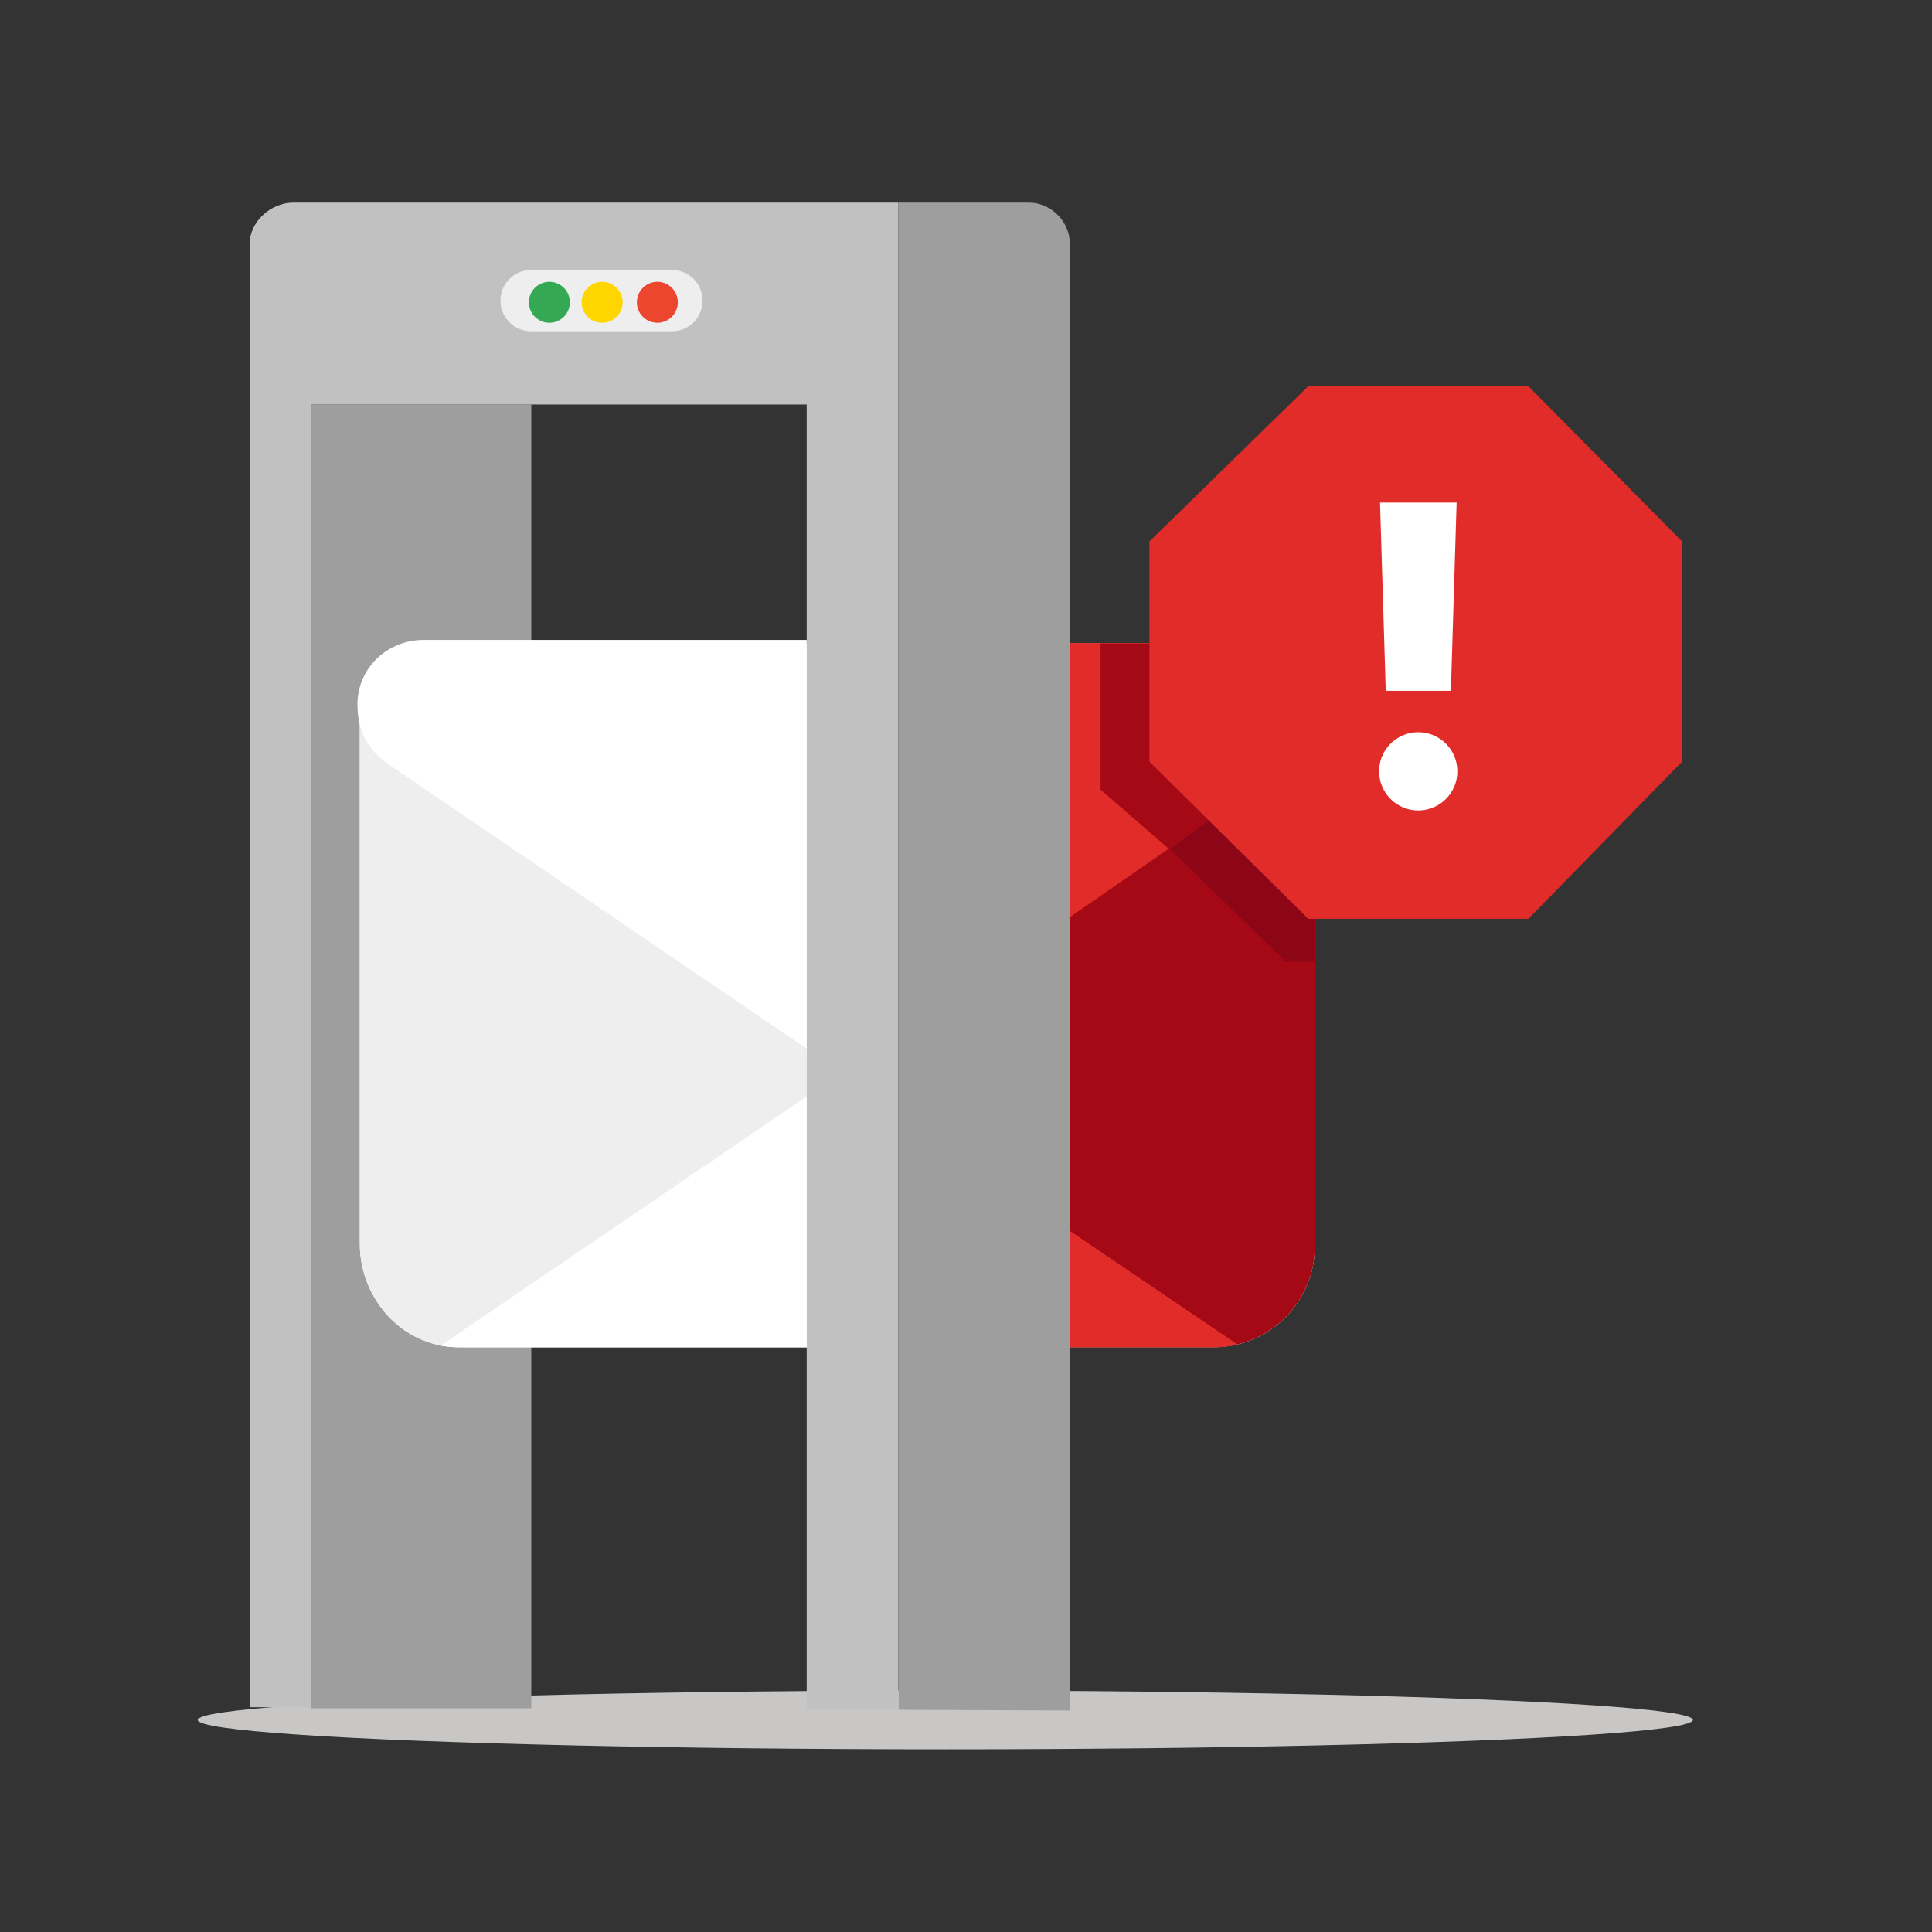 <?xml version="1.0" encoding="UTF-8" standalone="no"?>
<!-- Generator: Adobe Illustrator 19.0.0, SVG Export Plug-In . SVG Version: 6.00 Build 0)  -->

<svg
   xmlns:dc="http://purl.org/dc/elements/1.1/"
   xmlns:cc="http://creativecommons.org/ns#"
   xmlns:rdf="http://www.w3.org/1999/02/22-rdf-syntax-ns#"
   xmlns:svg="http://www.w3.org/2000/svg"
   xmlns="http://www.w3.org/2000/svg"
   xmlns:xlink="http://www.w3.org/1999/xlink"
   xmlns:sodipodi="http://sodipodi.sourceforge.net/DTD/sodipodi-0.dtd"
   xmlns:inkscape="http://www.inkscape.org/namespaces/inkscape"
   version="1.1"
   id="Layer_1"
   x="0px"
   y="0px"
   viewBox="-474 270 350 350"
   xml:space="preserve"
   sodipodi:docname="spam-filter.svg"
   inkscape:version="0.92.3 (2405546, 2018-03-11)"
   width="350"
   height="350"><rect x="-474" y="270" width="350" height="350" fill="#333333" stroke="none"/><defs
   id="defs78" /><sodipodi:namedview
   pagecolor="#ffffff"
   bordercolor="#666666"
   borderopacity="1"
   objecttolerance="10"
   gridtolerance="10"
   guidetolerance="10"
   inkscape:pageopacity="0"
   inkscape:pageshadow="2"
   inkscape:window-width="2560"
   inkscape:window-height="1017"
   id="namedview76"
   showgrid="false"
   inkscape:zoom="0.94159475"
   inkscape:cx="-129.838"
   inkscape:cy="169.54971"
   inkscape:window-x="-8"
   inkscape:window-y="-8"
   inkscape:window-maximized="1"
   inkscape:current-layer="Layer_1"
   units="px" />
<style
   type="text/css"
   id="style2">
	.st0{fill:#E0DEDC;}
	.st1{fill:#C9C7C6;}
	.st2{fill:#9E9E9E;}
	.st3{fill:#C1C1C1;}
	.st4{fill:#EEEEEE;}
	.st5{fill:#34A853;}
	.st6{fill:#ED462F;}
	.st7{fill:#FFD600;}
	.st8{clip-path:url(#XMLID_9_);}
	.st9{clip-path:url(#XMLID_47_);}
	.st10{fill:#A60916;}
	.st11{clip-path:url(#XMLID_47_);fill:#E22C29;}
	.st12{fill:#E22C29;}
	.st13{fill:#8C0617;}
	.st14{fill:#FFFFFF;}
	.st15{fill:none;stroke:#FB6868;stroke-width:0.033;stroke-miterlimit:10;}
	.st16{clip-path:url(#XMLID_51_);}
	.st17{clip-path:url(#XMLID_52_);}
	.st18{clip-path:url(#XMLID_52_);fill:#FFFFFF;}
</style>

<g
   id="g73"
   transform="matrix(33.44,0,0,33.44,15358.676,-8844.083)">
	<ellipse
   id="XMLID_46_"
   class="st1"
   cx="-468.344"
   cy="281.868"
   rx="4.05"
   ry="0.159"
   style="fill:#c9c7c6" />
	<rect
   id="XMLID_45_"
   x="-471.781"
   y="274.742"
   class="st2"
   width="1.194"
   height="7.063"
   style="fill:#9e9e9e" />
	<g
   id="XMLID_41_">
		<g
   id="XMLID_42_">
			<path
   id="XMLID_44_"
   class="st2"
   d="m -467.669,273.873 c 0,-0.122 -0.101,-0.225 -0.223,-0.225 h -0.705 v 8.165 l 0.929,0.004 v -7.944 z"
   inkscape:connector-curvature="0"
   style="fill:#9e9e9e" />
			<path
   id="XMLID_43_"
   class="st3"
   d="m -471.876,273.648 c -0.122,0 -0.237,0.103 -0.237,0.225 v 7.926 l 0.332,0.001 V 274.742 h 2.686 v 7.069 l 0.497,0.002 v -8.165 h -3.279 z"
   inkscape:connector-curvature="0"
   style="fill:#c1c1c1" />
		</g>
	</g>
	<path
   id="XMLID_40_"
   class="st4"
   d="m -469.659,274.179 c 0,0.092 -0.074,0.166 -0.166,0.166 h -0.763 c -0.092,0 -0.166,-0.074 -0.166,-0.166 v 0 c 0,-0.092 0.074,-0.166 0.166,-0.166 h 0.763 c 0.092,0 0.166,0.074 0.166,0.166 z"
   inkscape:connector-curvature="0"
   style="fill:#eeeeee" />
	<circle
   id="XMLID_39_"
   class="st5"
   cx="-470.489"
   cy="274.188"
   r="0.111"
   style="fill:#34a853" />
	<circle
   id="XMLID_38_"
   class="st6"
   cx="-469.904"
   cy="274.188"
   r="0.111"
   style="fill:#ed462f" />
	<circle
   id="XMLID_37_"
   class="st7"
   cx="-470.203"
   cy="274.188"
   r="0.111"
   style="fill:#ffd600" />
	<g
   id="XMLID_29_">
		<defs
   id="defs16">
			<rect
   id="XMLID_967_"
   x="-467.669"
   y="275.439"
   width="1.89"
   height="4.643" />
		</defs>
		<clipPath
   id="XMLID_9_">
			<use
   xlink:href="#XMLID_967_"
   style="overflow:visible"
   id="use18"
   x="0"
   y="0"
   width="100%"
   height="100%" />
		</clipPath>
		<g
   id="XMLID_31_"
   class="st8"
   clip-path="url(#XMLID_9_)">
			<g
   id="XMLID_32_">
				<defs
   id="defs22">
					<path
   id="XMLID_33_"
   d="m -466.342,279.301 c 0,0.303 -0.246,0.548 -0.548,0.548 h -4.143 c -0.303,0 -0.548,-0.246 -0.548,-0.548 v -2.717 c 0,-0.303 0.246,-0.549 0.548,-0.549 h 4.143 c 0.303,0 0.548,0.246 0.548,0.549 z"
   inkscape:connector-curvature="0" />
				</defs>
				<use
   xlink:href="#XMLID_33_"
   style="overflow:visible;fill:#ffffff"
   id="use24"
   x="0"
   y="0"
   width="100%"
   height="100%" />
				<clipPath
   id="XMLID_47_">
					<use
   xlink:href="#XMLID_33_"
   style="overflow:visible"
   id="use26"
   x="0"
   y="0"
   width="100%"
   height="100%" />
				</clipPath>
				<g
   id="XMLID_35_"
   class="st9"
   clip-path="url(#XMLID_47_)">
					<rect
   id="XMLID_36_"
   x="-471.648"
   y="276.367"
   class="st10"
   width="5.472"
   height="3.482"
   style="fill:#a60916" />
				</g>
				<polygon
   id="XMLID_34_"
   class="st11"
   points="-471.231,279.916 -466.64,279.916 -468.941,278.357 "
   clip-path="url(#XMLID_47_)"
   style="fill:#e22c29" />
			</g>
		</g>
		<g
   id="XMLID_30_"
   class="st8"
   clip-path="url(#XMLID_9_)">
			<path
   class="st12"
   d="m -466.671,276.034 h -1.006 v 1.452 l 0.002,0.037 1.206,-0.835 c 0.094,-0.066 0.156,-0.176 0.156,-0.301 v -1.2e-4 c 0,-0.201 -0.161,-0.365 -0.358,-0.353 z"
   id="path34"
   inkscape:connector-curvature="0"
   style="fill:#e22c29" />
		</g>
	</g>
	<g
   id="XMLID_26_">
		<polygon
   id="XMLID_28_"
   class="st13"
   points="-467.127,277.15 -466.5,277.76 -466.346,277.76 -466.346,276.548 "
   style="fill:#8c0617" />
		<polygon
   id="XMLID_27_"
   class="st10"
   points="-467.132,277.15 -466.309,276.548 -466.309,276.036 -467.503,276.036 -467.503,276.828 "
   style="fill:#a60916" />
	</g>
	<polygon
   id="XMLID_25_"
   class="st12"
   points="-466.378,274.643 -465.185,274.643 -464.353,275.483 -464.353,276.677 -465.185,277.528 -466.378,277.528 -467.238,276.677 -467.238,275.483 "
   style="fill:#e22c29" />
	<g
   id="XMLID_22_">
		<circle
   id="XMLID_24_"
   class="st14"
   cx="-465.782"
   cy="276.729"
   r="0.212"
   style="fill:#ffffff" />
		<polygon
   id="XMLID_23_"
   class="st14"
   points="-465.605,276.293 -465.574,275.273 -465.782,275.273 -465.989,275.273 -465.958,276.293 -465.782,276.293 "
   style="fill:#ffffff" />
	</g>
	<g
   id="XMLID_21_">
		<g
   id="g47">
			<path
   class="st15"
   d="M -465.426,281.809"
   id="path45"
   inkscape:connector-curvature="0"
   style="fill:none;stroke:#fb6868;stroke-width:0.033;stroke-miterlimit:10" />
		</g>
	</g>
	<g
   id="XMLID_1_">
		<defs
   id="defs51">
			<polygon
   id="XMLID_1539_"
   points="-471.681,280.079 -469.095,280.092 -469.095,275.454 -471.681,275.442 " />
		</defs>
		<clipPath
   id="XMLID_51_">
			<use
   xlink:href="#XMLID_1539_"
   style="overflow:visible"
   id="use53"
   x="0"
   y="0"
   width="100%"
   height="100%" />
		</clipPath>
		<g
   id="XMLID_3_"
   class="st16"
   clip-path="url(#XMLID_51_)">
			<g
   id="XMLID_4_">
				<defs
   id="defs57">
					<path
   id="XMLID_5_"
   d="m -466.825,279.849 h -4.154 c -0.303,0 -0.537,-0.259 -0.537,-0.562 v -2.861 c 0,-0.303 0.234,-0.39 0.537,-0.39 h 4.154 c 0.303,0 0.549,0.243 0.549,0.546 v 2.706 c 0,0.303 -0.246,0.562 -0.549,0.562 z"
   inkscape:connector-curvature="0" />
				</defs>
				<use
   xlink:href="#XMLID_5_"
   style="overflow:visible;fill:#ffffff"
   id="use59"
   x="0"
   y="0"
   width="100%"
   height="100%" />
				<clipPath
   id="XMLID_52_">
					<use
   xlink:href="#XMLID_5_"
   style="overflow:visible"
   id="use61"
   x="0"
   y="0"
   width="100%"
   height="100%" />
				</clipPath>
				<g
   id="XMLID_7_"
   class="st17"
   clip-path="url(#XMLID_52_)">
					<rect
   id="XMLID_10_"
   x="-471.615"
   y="276.367"
   class="st4"
   width="5.472"
   height="3.482"
   style="fill:#eeeeee" />
				</g>
				<polygon
   id="XMLID_6_"
   class="st18"
   points="-471.189,279.916 -466.598,279.916 -468.899,278.357 "
   clip-path="url(#XMLID_52_)"
   style="fill:#ffffff" />
			</g>
		</g>
		<g
   id="XMLID_2_"
   class="st16"
   clip-path="url(#XMLID_51_)">
			<path
   class="st14"
   d="m -466.629,276.017 h -4.54 v 0 c -0.197,0 -0.36,0.151 -0.36,0.352 l 0.001,0.013 c 0,0.125 0.062,0.236 0.156,0.301 l 2.472,1.681 2.472,-1.681 c 0.094,-0.066 0.156,-0.176 0.156,-0.301 v -1.2e-4 c 0,-0.201 -0.161,-0.365 -0.358,-0.365 z"
   id="path69"
   inkscape:connector-curvature="0"
   style="fill:#ffffff" />
		</g>
	</g>
</g>
</svg>